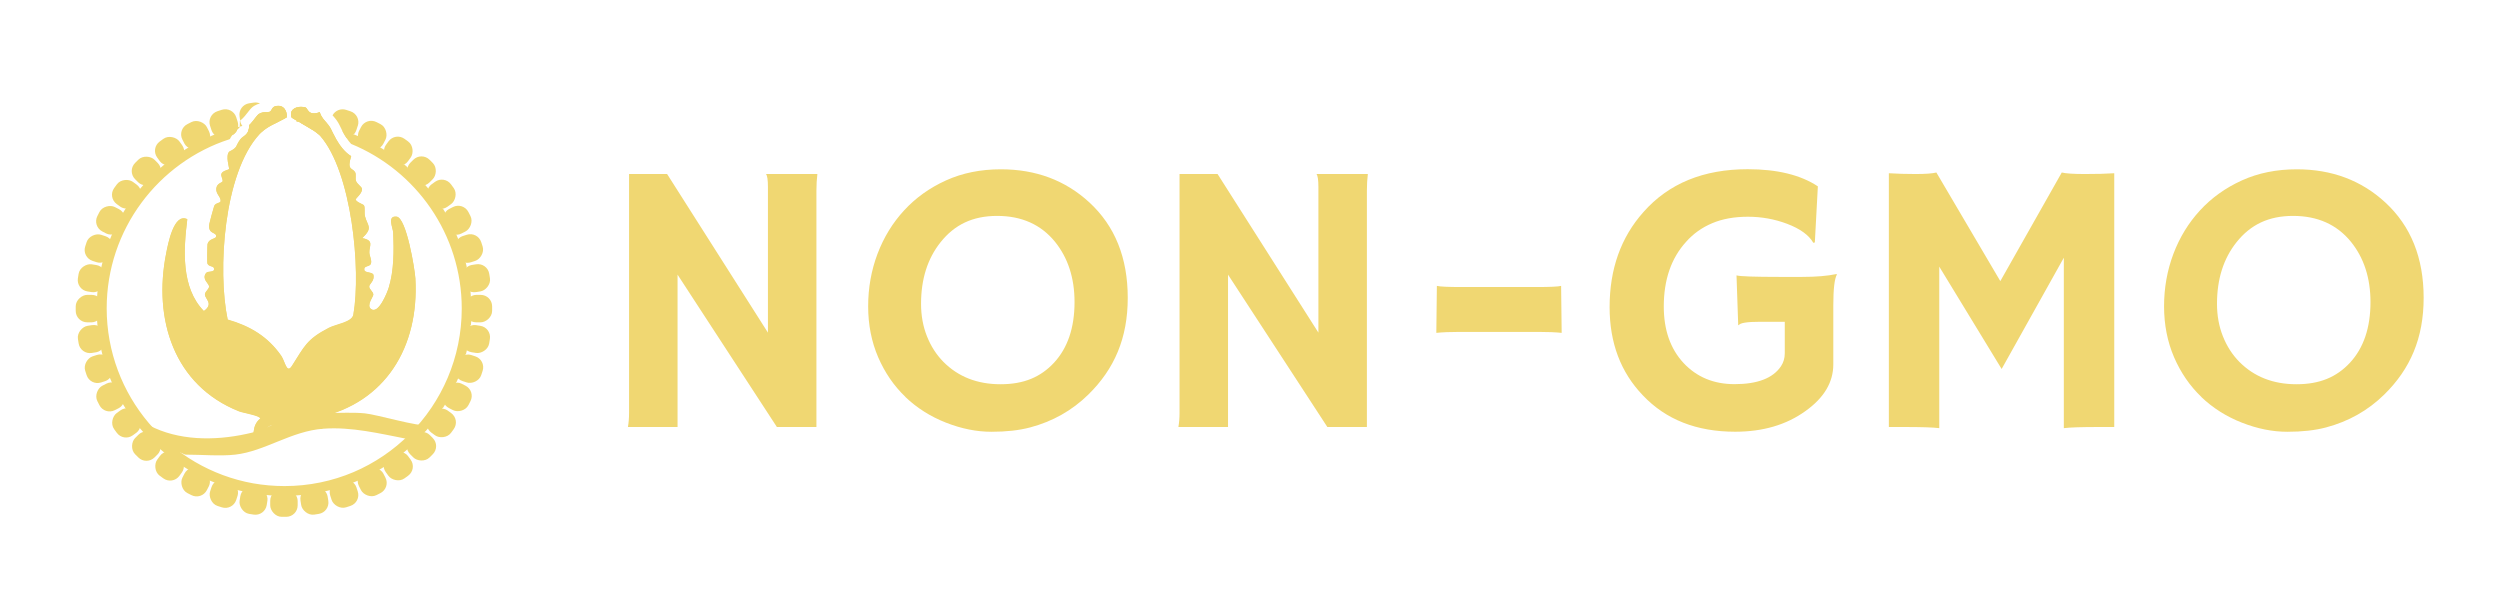 <?xml version="1.0" encoding="UTF-8"?>
<svg id="Layer_1" data-name="Layer 1" xmlns="http://www.w3.org/2000/svg" viewBox="0 0 545.49 132.07">
  <defs>
    <style>
      .cls-1 {
        fill: #f0d772;
      }
    </style>
  </defs>
  <g>
    <path class="cls-1" d="M137.01,93.17c.17-.94.25-1.96.25-3.07v-52.13h8.3l22,34.61v-31.79c0-1.52-.14-2.46-.42-2.82h11.21c-.14,1.11-.21,2.32-.21,3.65v51.55h-8.63l-21.67-33.24v33.24h-10.83Z"/>
    <path class="cls-1" d="M197.57,86.61c-2.52-2.41-4.5-5.3-5.96-8.67-1.45-3.38-2.18-7.08-2.18-11.1s.68-7.84,2.03-11.43c1.36-3.6,3.29-6.76,5.81-9.5,2.52-2.74,5.56-4.92,9.13-6.54,3.57-1.62,7.57-2.43,11.99-2.43,7.64,0,14.07,2.41,19.3,7.22,5.59,5.15,8.38,12.09,8.38,20.83s-2.88,15.51-8.63,21.13c-3.54,3.46-7.76,5.84-12.66,7.14-2.41.64-5.22.95-8.45.95s-6.53-.66-9.92-1.99c-3.39-1.33-6.34-3.2-8.86-5.6ZM200.97,66.28c0,2.57.43,4.94,1.29,7.1.86,2.16,2.05,4.01,3.57,5.56,3.24,3.27,7.4,4.9,12.49,4.9s8.73-1.56,11.66-4.69c2.99-3.24,4.48-7.65,4.48-13.24,0-5.26-1.43-9.64-4.27-13.16-3.07-3.76-7.28-5.64-12.62-5.64s-9.28,1.91-12.33,5.73c-2.85,3.57-4.27,8.05-4.27,13.45Z"/>
    <path class="cls-1" d="M257.12,93.17c.17-.94.25-1.96.25-3.07v-52.13h8.3l22,34.61v-31.79c0-1.52-.14-2.46-.42-2.82h11.21c-.14,1.11-.21,2.32-.21,3.65v51.55h-8.63l-21.67-33.24v33.24h-10.83Z"/>
    <path class="cls-1" d="M318.55,72.42c-2.1,0-3.82.07-5.15.21l.12-10.25c.64.17,2.46.25,5.48.25h16.15c3.04,0,4.87-.08,5.48-.25l.12,10.25c-1.33-.14-3.04-.21-5.15-.21h-17.06Z"/>
    <path class="cls-1" d="M400.81,59.88c-.53.94-.79,3.2-.79,6.76v12.87c0,3.9-2.02,7.29-6.06,10.17-4.18,3.02-9.3,4.52-15.36,4.52-8.41,0-15.12-2.64-20.13-7.93-4.84-5.04-7.26-11.46-7.26-19.26,0-8.3,2.46-15.22,7.39-20.75,5.51-6.23,13.09-9.34,22.74-9.34,6.45,0,11.55,1.25,15.31,3.74l-.66,12.24-.33.08c-.97-1.69-2.88-3.07-5.73-4.15-2.71-1.02-5.56-1.54-8.53-1.54s-5.58.47-7.8,1.41c-2.23.94-4.12,2.28-5.67,4.03-3.27,3.57-4.9,8.29-4.9,14.15,0,5.12,1.44,9.23,4.32,12.33,2.88,3.07,6.58,4.61,11.12,4.61,5.01,0,8.38-1.3,10.13-3.9.55-.83.83-1.77.83-2.82v-6.89h-5.35c-2.88,0-4.44.25-4.69.75l-.12-.04-.37-10.83c.77.22,3.92.33,9.42.33h4.9c3.04,0,5.53-.21,7.47-.62l.12.08Z"/>
    <path class="cls-1" d="M423.14,93.42c-1.33-.17-3.89-.25-7.68-.25h-3.32v-55.37c1.77.11,3.72.17,5.85.17s3.64-.11,4.52-.33l13.95,23.7,13.41-23.7c.89.22,2.57.33,5.06.33s4.62-.05,6.39-.17v55.37h-3.32c-3.79,0-6.35.08-7.68.25v-37.19l-13.57,24.28-13.61-22.33v35.24Z"/>
    <path class="cls-1" d="M480.33,86.61c-2.52-2.41-4.5-5.3-5.96-8.67-1.45-3.38-2.18-7.08-2.18-11.1s.68-7.84,2.03-11.43c1.36-3.6,3.29-6.76,5.81-9.5,2.52-2.74,5.56-4.92,9.13-6.54,3.57-1.62,7.57-2.43,11.99-2.43,7.64,0,14.07,2.41,19.3,7.22,5.59,5.15,8.38,12.09,8.38,20.83s-2.88,15.51-8.63,21.13c-3.54,3.46-7.76,5.84-12.66,7.14-2.41.64-5.22.95-8.45.95s-6.53-.66-9.92-1.99c-3.39-1.33-6.34-3.2-8.86-5.6ZM483.74,66.28c0,2.57.43,4.94,1.29,7.1.86,2.16,2.05,4.01,3.57,5.56,3.24,3.27,7.4,4.9,12.49,4.9s8.73-1.56,11.66-4.69c2.99-3.24,4.48-7.65,4.48-13.24,0-5.26-1.43-9.64-4.27-13.16-3.07-3.76-7.28-5.64-12.62-5.64s-9.28,1.91-12.33,5.73c-2.85,3.57-4.27,8.05-4.27,13.45Z"/>
  </g>
  <g>
    <path class="cls-1" d="M72.6,28.99c-.08-.08-.15-.18-.22-.27-.01-.02-.02-.03-.03-.04-.04-.06-.08-.11-.11-.17s-.06-.11-.08-.17c-.01-.02-.02-.03-.03-.05h0s-.03-.07-.04-.11c-.03-.08-.06-.17-.08-.25-.02-.06-.03-.11-.04-.17-.01-.02-.03-.04-.04-.06-.31-.08-.63-.15-.94-.22-.05.08-.11.16-.19.22-.02.02-.04.04-.06.06-.03.04-.07.07-.1.1,0,0-.01.01-.02.02h-.01s0,.01,0,.02,0,0-.01,0c-.02.02-.04.03-.06.05-.02.02-.04.04-.07.06,0,0-.01,0-.02.01l-.05.03s-.03.02-.04.03c-.06.04-.12.08-.18.11-.04.03-.08.05-.13.07-.06.03-.13.06-.2.09-.09.04-.19.06-.28.08-.05.02-.1.03-.16.03-.02,0-.03.01-.04.01-.04,0-.08.01-.12.02-.21.03-.43.02-.66-.02l-.22-.04h-.04s0,0,.01,0c.43.29.83.58,1.14.86,1.27.25,2.52.56,3.74.94-.24-.41-.45-.83-.65-1.23ZM72.6,28.99c-.08-.08-.15-.18-.22-.27-.01-.02-.02-.03-.03-.04-.04-.06-.08-.11-.11-.17s-.06-.11-.08-.17c-.01-.02-.02-.03-.03-.05h0s-.03-.07-.04-.11c-.03-.08-.06-.17-.08-.25-.02-.06-.03-.11-.04-.17-.01-.02-.03-.04-.04-.06-.31-.08-.63-.15-.94-.22-.05.08-.11.16-.19.22-.02.02-.04.04-.06.06-.03.04-.07.07-.1.1,0,0-.01.01-.02.02h-.01s0,.01,0,.02,0,0-.01,0c-.02.02-.04.03-.06.05-.02.02-.04.04-.07.06,0,0-.01,0-.02.01l-.05.03s-.03.02-.04.03c-.06.04-.12.08-.18.11-.04.03-.08.05-.13.07-.06.03-.13.06-.2.09-.09.04-.19.06-.28.08-.05.02-.1.03-.16.03-.02,0-.03.01-.04.01-.04,0-.08.01-.12.02-.21.03-.43.02-.66-.02l-.22-.04h-.04s0,0,.01,0c.43.29.83.58,1.14.86,1.27.25,2.52.56,3.74.94-.24-.41-.45-.83-.65-1.23ZM69.51,29.28c1.27.25,2.52.56,3.74.94-.24-.41-.45-.83-.65-1.23-.08-.08-.15-.18-.22-.27-.01-.02-.02-.03-.03-.04-.04-.06-.08-.11-.11-.17s-.06-.11-.08-.17c-.01-.02-.02-.03-.03-.05h0s-.03-.07-.04-.11c-.03-.08-.06-.17-.08-.25-.02-.06-.03-.11-.04-.17-.01-.02-.03-.04-.04-.06-.31-.08-.63-.15-.94-.22-.05.08-.11.16-.19.22-.02.02-.04.04-.06.06-.03.04-.07.07-.1.1,0,0-.01.01-.02.02h-.01s0,.01,0,.02,0,0-.01,0c-.02.02-.04.03-.06.05-.02.02-.04.04-.07.06,0,0-.01,0-.02.01l-.05.03s-.03.02-.04.03c-.06.04-.12.08-.18.11-.04.03-.08.05-.13.07-.06.03-.13.06-.2.09-.09.04-.19.06-.28.08-.05.02-.1.03-.16.03-.02,0-.03.01-.04.01-.04,0-.08.01-.12.02-.21.03-.43.02-.66-.02l-.22-.04h-.04s0,0,.01,0c.43.29.83.58,1.14.86ZM60.86,26.49c-.54.02-1.08.04-1.62.08.1.2.23.38.39.54.41-.21.82-.41,1.23-.62ZM102.44,69.87s-.06-.04-.08-.06c-.03-.02-.06-.04-.09-.07-.06-.05-.11-.09-.16-.14-.05-.05-.09-.1-.13-.15-.03-.03-.05-.06-.06-.08-.03-.03-.05-.06-.07-.09,0-.01-.02-.02-.02-.03-.02-.03-.04-.06-.06-.09-.12-.2-.22-.41-.27-.64-.01-.02-.02-.04-.02-.06t0-.01s-.03-.08-.03-.13c-.01-.04-.02-.09-.02-.13-.01-.04-.02-.08-.02-.12,0-.07-.01-.13-.01-.21v-1c0-.07,0-.14.01-.21,0-.04,0-.08.02-.12,0-.07.02-.14.04-.21.03-.13.07-.26.12-.39.01-.04.03-.07.05-.11.02-.05.04-.09.06-.13.02-.04.04-.07.06-.11.02-.04.05-.08.08-.12,0-.01.02-.03.03-.04.02-.04.05-.08.08-.12.01-.01.02-.03.03-.04.03-.04.07-.08.11-.12.02-.02.04-.04.06-.06.02-.02.03-.04.05-.05.02-.03.04-.04.06-.06.05-.04.09-.08.14-.11.07-.06.14-.11.22-.16.04-.03.08-.05.12-.07-.02-.34-.04-.67-.08-1h0s-.08-.03-.11-.05c-.05-.02-.1-.04-.14-.06-.04-.01-.07-.03-.09-.05-.24-.12-.46-.29-.65-.49-.02-.02-.03-.03-.04-.04-.12-.13-.23-.28-.32-.44-.04-.06-.07-.12-.1-.18,0,0,0-.01,0-.02-.03-.07-.06-.13-.08-.21-.05-.14-.09-.29-.11-.44l-.15-.99c-.02-.13-.03-.26-.03-.4,0-.08,0-.15.01-.22,0-.08.02-.15.03-.22.01-.06.02-.12.04-.18,0-.04.02-.07.03-.11.02-.05.03-.09.05-.13.07-.19.17-.37.27-.53.01-.01.02-.03.03-.04.03-.04.05-.07.08-.1.05-.06.1-.12.15-.18.03-.04.06-.07.1-.1.07-.07.14-.13.22-.19-.07-.33-.15-.65-.23-.97,0,0-.01,0-.02,0-.07-.01-.13-.03-.2-.05-.09-.03-.18-.06-.27-.09-.05-.02-.1-.04-.14-.07-.15-.07-.29-.16-.43-.26-.05-.03-.1-.07-.14-.12-.15-.12-.29-.28-.41-.44-.03-.04-.06-.08-.08-.13-.1-.17-.19-.35-.25-.54l-.31-.95c-.1-.32-.14-.65-.11-.97,0-.05.01-.11.02-.16.01-.07.03-.14.04-.21.02-.07.03-.13.06-.2.01-.05.03-.09.05-.13.02-.04.03-.08.05-.12t0-.01c.02-.05.05-.1.08-.16.03-.06.06-.12.1-.18.04-.07.09-.13.14-.2.05-.06.1-.12.16-.18-.12-.31-.25-.61-.38-.92-.05,0-.09,0-.13,0-.06,0-.12-.01-.19-.02-.05,0-.11-.02-.16-.03-.23-.05-.45-.13-.66-.24-.05-.03-.1-.06-.15-.09-.05-.03-.1-.06-.14-.1-.05-.03-.1-.07-.14-.11-.09-.08-.18-.17-.26-.26l-.02-.02s-.03-.03-.04-.05c0-.01-.01-.02-.02-.03-.02-.03-.04-.05-.05-.08-.04-.06-.08-.11-.11-.17s-.07-.11-.1-.18l-.45-.89c-.05-.09-.09-.19-.12-.28-.13-.37-.18-.75-.14-1.12,0-.04.01-.07.02-.11.01-.06.02-.12.04-.19.02-.06.03-.12.05-.18,0-.03.02-.05.03-.08,0-.02.02-.05.03-.07,0-.01,0-.02.02-.03.02-.06.05-.12.08-.18.05-.11.12-.23.19-.33-.17-.29-.35-.57-.53-.86-.2.03-.4.04-.6.01-.03,0-.06,0-.09-.01-.07,0-.14-.02-.22-.04,0,0,0,0-.01,0-.09-.02-.19-.05-.27-.08-.09-.03-.18-.07-.27-.11-.35-.17-.66-.43-.9-.76l-.58-.81c-.56-.77-.61-1.75-.23-2.55-.21-.26-.43-.52-.66-.77-.06.02-.12.03-.19.04-.06.02-.11.03-.17.03-.03.01-.06.01-.09.02-.03,0-.06,0-.09,0-.12.01-.24.01-.36,0-.05,0-.09,0-.13-.01-.03,0-.07-.01-.1-.02-.04,0-.08-.01-.12-.03-.11-.02-.23-.06-.34-.1-.06-.02-.11-.04-.16-.07-.01,0-.03-.01-.04-.02-.05-.02-.1-.05-.14-.08-.2-.11-.38-.25-.55-.41l-.71-.71c-.06-.06-.12-.12-.17-.19-.14-.17-.25-.35-.34-.54-.03-.05-.05-.1-.07-.16-.03-.07-.05-.14-.07-.21-.07-.24-.1-.49-.09-.73,0-.07,0-.13.01-.2.02-.15.05-.3.09-.45-.25-.22-.51-.44-.77-.66-.01.01-.03.02-.04.02-.07.03-.13.06-.2.08-.16.06-.32.1-.48.12-.05.01-.09.02-.14.02-.58.05-1.19-.1-1.7-.46l-.81-.59c-.77-.56-1.13-1.48-1-2.37-.28-.18-.56-.36-.85-.52,0,0,0,0,0,0-1.54-.93-3.15-1.76-4.82-2.47-.3-.13-.61-.26-.92-.38h-.01s-.05.06-.07.07c-.04.04-.09.08-.13.11-.04.03-.08.06-.12.09-.06.05-.13.08-.2.12-.07.04-.13.07-.2.1h0s-.08.04-.12.05c-.04.02-.07.03-.11.04-.04.02-.07.03-.11.04-.01,0-.02,0-.03,0-.07.02-.14.04-.21.05-.07.02-.14.02-.22.03.3.46.65.92,1.02,1.32,14.15,5.79,24.14,19.71,24.14,35.92,0,21.39-17.41,38.79-38.79,38.79-2.34,0-4.63-.21-6.86-.6-18.13-3.25-31.94-19.14-31.94-38.19,0-17.23,11.29-31.88,26.87-36.92.12-.23.28-.52.51-.86-.09.05-.2.09-.3.12l-.95.3c-.91.3-1.87.04-2.51-.58-.31.12-.61.25-.92.38,0,.1-.01.21-.02.3-.01.07-.03.13-.04.2-.02.1-.05.2-.08.29,0,.01-.01.02-.02.03-.02.04-.03.08-.05.12-.03.07-.06.13-.1.2-.02.05-.05.09-.08.13-.03.05-.07.1-.1.16-.03.05-.07.1-.11.14-.06.07-.12.14-.19.21-.17.15-.36.29-.58.4l-.89.45c-.12.06-.24.11-.37.15-.07.03-.14.05-.21.06-.1.03-.19.04-.29.05-.11.01-.22.02-.33.02-.07,0-.14,0-.22-.02h0s-.07-.01-.1-.02c0,0-.02,0-.02,0-.09-.02-.18-.04-.26-.06-.07-.02-.13-.04-.2-.07-.06-.02-.12-.05-.18-.07-.13-.06-.26-.13-.38-.22,0,0,0,0,0,0-.29.17-.57.35-.86.53.01.06.02.12.02.18.02.18,0,.37-.03.55,0,.05-.01.09-.03.13,0,.06-.02.12-.04.18-.01.04-.02.08-.04.12-.07.2-.16.39-.27.56-.11.16-.23.32-.38.45-.08.07-.16.13-.24.2l-.81.59c-.51.37-1.12.52-1.7.46-.05,0-.09-.01-.14-.02-.09-.01-.19-.03-.28-.06-.05,0-.1-.02-.14-.04-.1-.03-.2-.07-.29-.12-.26.22-.52.44-.77.66.05.14.08.3.09.45.01.07.01.13.01.2.01.25-.02.5-.09.73-.02.07-.04.14-.07.21-.02.06-.04.11-.07.16-.09.19-.2.37-.34.54-.05.07-.11.13-.17.19l-.71.71c-.67.67-1.63.88-2.49.63-.23.25-.45.51-.66.77.39.8.33,1.78-.23,2.55l-.58.81c-.24.34-.56.59-.9.76-.09.05-.18.09-.27.11-.09.04-.18.06-.27.08,0,0-.01,0-.01,0-.02.01-.03.01-.04.01-.05.02-.1.03-.14.03-.02,0-.03.01-.04,0-.04,0-.07.01-.1.01-.2.03-.39.02-.59-.01-.18.28-.36.57-.53.86.07.1.14.22.19.33.03.06.06.11.08.18.01.01.02.02.02.03.01.02.02.05.03.07.01.03.02.06.03.08.02.06.04.12.05.18.02.06.03.12.04.19,0,.04.01.08.02.11.04.37,0,.75-.14,1.12-.03.09-.07.19-.12.28l-.45.89c-.04.07-.08.14-.12.21-.03.05-.07.1-.11.16-.03.05-.07.1-.11.14-.08.09-.17.18-.26.26-.05.04-.09.08-.14.11-.05.04-.09.07-.14.1-.05.03-.1.06-.15.09-.21.11-.43.19-.66.24-.11.03-.23.04-.35.05-.04,0-.09,0-.13,0-.13.3-.26.61-.38.92.06.06.11.12.16.18.05.06.1.13.14.2.04.06.07.11.1.18.03.05.06.1.08.16t0,.01s.04.08.05.12c.02.05.04.09.05.13.02.05.04.11.05.16.01.04.02.08.03.12,0,.03.01.05.02.08.06.38.04.79-.09,1.18l-.31.95c-.09.26-.21.51-.37.72-.03.04-.06.08-.1.12-.02.03-.04.05-.07.08-.08.08-.16.17-.25.24-.06.06-.13.11-.21.15,0,0-.01.01-.02.02-.07.05-.15.09-.23.13,0,0-.01,0-.02,0-.07.04-.14.07-.21.09-.08.03-.16.06-.24.08-.05.02-.11.03-.17.04-.03,0-.05.01-.08.02-.08.32-.16.64-.23.97.08.06.15.12.22.19.07.06.13.13.19.2,0,0,0,.01,0,.01.02.02.03.03.03.04.05.05.08.1.12.15.03.04.05.07.08.11.09.14.17.3.22.47.03.08.06.16.07.24,0,0,0,0,0,.01.03.09.05.19.05.29.02.09.02.18.02.27,0,.13-.01.27-.03.41l-.15.99c-.03.15-.06.3-.11.44-.02.07-.05.14-.08.21,0,0,0,.01,0,.02-.03.06-.06.12-.1.18-.01.02-.02.04-.03.05-.06.11-.13.21-.22.3-.01.01-.02.02-.02.03-.02.02-.04.04-.05.06-.02.03-.05.05-.08.08-.08.09-.18.17-.27.24-.04.04-.09.07-.13.09-.06.05-.13.08-.2.12-.03.02-.06.04-.09.05-.08.04-.17.08-.26.11-.04.33-.06.66-.08,1,.04.02.08.04.12.07.06.03.12.07.18.11.11.07.21.16.3.26.02.02.04.04.06.06.06.06.11.12.16.19.03.03.05.06.07.09.04.05.07.1.1.15.02.04.04.07.06.11.03.04.05.08.06.13.02.04.03.07.05.11.05.12.09.25.12.39.02.07.03.14.04.21.01.04.02.08.02.12,0,.07.01.13.01.21v1c0,.07,0,.14-.01.21,0,.04,0,.08-.02.12-.01.07-.02.14-.04.21-.01.05-.02.11-.04.15,0,.04-.02.08-.03.11-.02.05-.03.1-.05.14,0,0,0,.02-.01.02-.03.07-.06.13-.09.19-.02.04-.04.08-.06.11-.03.06-.07.12-.11.17-.04.05-.07.1-.11.14,0,0,0,.01-.01.02-.02.02-.03.04-.05.05,0,.01-.01.02-.02.03,0,0,0,0-.02.01-.02.03-.05.05-.07.08-.05.05-.1.1-.15.14-.05.04-.11.08-.16.12-.05.03-.09.06-.14.09-.03.02-.05.03-.08.05-.02.02-.05.03-.07.04.02.34.04.67.08,1h0s0,0,0,0c.03.01.05.02.08.03.08.03.17.07.25.11.01,0,.02.01.03.02.08.04.16.09.24.14.05.03.09.06.13.1.05.04.1.07.14.12.01,0,.02.01.02.02.06.05.11.1.15.16.12.13.23.28.32.44.04.06.07.12.1.18.09.21.17.43.2.67l.15.99c.05.28.04.57-.01.84-.01.07-.03.13-.04.2-.03.09-.05.17-.08.25-.02.05-.04.1-.06.14,0,.02-.01.03-.02.04-.02.04-.03.08-.06.11,0,0,0,.01,0,.01-.03.06-.07.12-.11.18-.05.08-.11.15-.17.23,0,0,0,0,0,.01-.06.07-.12.13-.19.2-.07.07-.14.13-.22.19.07.33.15.65.23.97.11.02.22.05.33.08.06.02.11.04.16.06.07.03.14.06.22.1.06.03.11.06.17.09.05.03.09.06.14.09.01,0,.02,0,.02.02.04.03.08.06.12.09.06.05.12.1.18.16.09.09.18.19.25.29.08.1.15.22.21.34.03.06.06.12.08.19.03.06.05.12.07.19l.31.95c.12.37.15.75.1,1.12-.01.08-.03.16-.04.24,0,.02-.01.03-.01.04-.02.05-.03.1-.05.15-.01.04-.03.08-.05.13-.01.04-.03.08-.05.11-.01.02-.02.04-.03.06-.01.02-.02.03-.03.05-.04.09-.09.17-.14.24-.04.07-.09.13-.13.19,0,0,0,.01-.01.02-.04.05-.07.09-.11.13-.01.02-.03.03-.04.05.12.3.25.61.38.91.02,0,.03,0,.05,0,.06,0,.12,0,.18.01.08,0,.15.02.23.04.01,0,.02,0,.03,0,.07.01.14.03.21.05.08.03.16.05.23.08.07.03.13.05.19.08,0,0,.01,0,.02.01.05.03.1.05.14.08.09.06.18.12.27.19.02.02.03.03.05.04.06.05.11.1.17.16.04.03.07.07.1.11.04.04.07.07.09.11h0c.04.06.08.11.11.17.03.05.06.1.09.16.02.02.03.04.04.07l.45.89c.05.09.09.19.12.28.13.37.18.75.14,1.12,0,.04-.01.07-.02.11-.01.06-.02.12-.04.19-.02.09-.05.18-.08.26,0,0,0,.02-.01.03-.03.1-.07.19-.12.28-.05.1-.1.2-.17.29,0,0,0,0,0,0,.17.29.35.57.53.86.88-.12,1.8.23,2.36,1l.58.81c.56.77.61,1.75.23,2.55.22.26.43.52.66.77h0c.08-.03.15-.04.23-.06.79-.16,1.64.08,2.25.68l.71.71c.67.67.88,1.63.63,2.49.25.23.51.45.77.66.8-.39,1.78-.33,2.55.23l.81.58s.08.06.11.09c.04.03.08.07.12.1.14.13.27.29.38.45.01.02.02.03.03.05.01.02.03.04.04.06.08.13.14.27.19.41.02.05.04.1.05.15.03.06.04.12.05.19.01.04.02.07.02.1.04.19.05.38.03.57,0,.06-.01.11-.02.17.28.19.57.36.86.53.06-.04.12-.08.18-.11.06-.04.12-.07.19-.1.07-.03.13-.06.21-.09.03-.01.07-.02.1-.03h.01c.06-.03.12-.04.18-.05.06-.02.12-.03.18-.04h.01s.07-.01.1-.02h.01c.09-.01.18-.02.27-.02.38,0,.77.09,1.13.27l.89.45c.17.09.32.19.46.3.07.06.14.12.2.19.06.06.12.13.17.2.02.01.03.03.03.04.03.04.06.07.08.11.07.1.12.2.18.31.03.05.05.11.07.16.02.04.03.07.04.1.03.09.06.19.08.29,0,.03.01.05.02.08.01.04.02.09.02.13,0,.05.01.09.02.14,0,.05,0,.09,0,.13.3.13.61.26.92.38.07-.07.14-.13.22-.19,0,0,0,0,0,0,.04-.04.08-.07.13-.09.13-.09.27-.17.42-.23.03-.01.05-.02.08-.03.04-.02.08-.03.12-.04.04-.02.08-.03.13-.04.05-.02.09-.03.14-.04.03,0,.05-.01.08-.02.04,0,.07-.02.11-.02.35-.05.72-.02,1.07.1l.95.31c.07.02.13.05.19.07.06.02.12.05.19.08.24.12.45.28.63.46.06.06.11.11.15.18.07.08.13.17.19.26,0,0,.01.02.02.02.03.04.05.08.06.12t0,.01s.05.09.07.14c.01.02.02.04.03.06.03.06.05.12.07.19,0,.01,0,.02.01.03.03.11.06.22.08.33.32.08.64.16.97.23,0,0,0-.01.02-.02.02-.03.04-.06.07-.09s.05-.06.08-.08c.03-.03.05-.06.08-.08.03-.04.07-.07.1-.1l.03-.03s0,0,0,0c0,0,.01,0,.01-.01.06-.05.12-.09.18-.13.03-.03.05-.04.08-.06.09-.06.18-.11.27-.16.11-.05.23-.1.36-.13.05-.02.09-.03.13-.04.11-.03.23-.05.35-.06.14-.02.28-.02.42,0,.07,0,.14.01.21.02l.99.16c.16.03.3.06.44.11.07.02.14.05.21.08.09.04.17.08.25.13.05.03.09.06.13.09.05.03.1.07.14.1s.09.08.13.12c.04.03.08.07.11.11.05.05.09.09.13.14.01.01.02.03.03.04.03.03.05.06.07.09,0,.01.01.02.02.03.03.04.05.07.07.11.02.03.04.06.06.09,0,0,0,.01,0,.02.02.02.03.03.03.05.02.04.04.08.06.12.02.04.04.07.05.11,0,.01.01.03.02.04.01.02.02.04.02.06h0c.33.04.66.07,1,.08,0,0,0-.02.01-.03,0,0,0,0,0,0,.02-.04.04-.08.07-.11.03-.05.06-.09.09-.14.02-.03.04-.06.06-.08.02-.03.05-.06.07-.09.02-.03.05-.06.08-.09.02-.02.04-.04.05-.05.09-.09.19-.18.28-.24h.01c.22-.18.47-.3.74-.38,0,0,0,0,.01,0,.14-.05.28-.08.44-.09.02,0,.04,0,.06,0,.07,0,.14-.01.22-.01h1c.08,0,.15,0,.22.01.02,0,.04,0,.05,0,.24.03.46.08.68.18.03.01.06.02.08.04.03.01.05.02.07.03.05.02.09.05.13.07.08.04.16.09.23.14h0c.1.08.2.16.29.26.04.03.07.07.11.11l.02.02c.05.06.1.12.14.19.06.08.11.17.16.25,0,.01.01.02.02.03.34-.02.67-.04,1-.08h0s.02-.06.03-.08c.03-.08.06-.16.1-.23,0-.01.01-.02.02-.03.01-.03.03-.06.04-.08.02-.04.04-.07.06-.09.03-.05.05-.09.08-.13.04-.06.08-.11.13-.17.23-.28.53-.51.86-.66.07-.03.13-.06.21-.08.14-.05.29-.09.44-.11l.99-.16c.06-.01.13-.02.2-.02.15-.01.29-.01.44,0,.06,0,.12.01.18.03.06,0,.11.02.16.03h0s.09.02.13.04c.11.04.23.08.34.12h0s.04.03.06.04c.08.04.15.08.22.12.04.02.07.04.1.07.04.02.07.05.11.08.02.02.04.03.07.05,0,0,.01.01.02.02,0,0,0,0,0,0,.07.07.14.13.21.21.06.06.11.12.15.19h0c.32-.07.65-.14.96-.23,0,0,0-.01,0-.02.02-.07.03-.14.05-.22.01-.04.03-.08.04-.13.01-.05.03-.11.05-.16,0,0,.01-.01.01-.02,0,0,0-.01,0-.02.03-.07.06-.13.1-.2.06-.11.12-.22.2-.32.02-.02.03-.04.05-.06.03-.04.06-.07.09-.11.03-.03.05-.06.08-.08.04-.04.07-.07.11-.1.02-.02.04-.03.05-.04.02-.02.03-.03.04-.04.06-.05.12-.1.19-.14.05-.04.1-.07.16-.1.14-.09.3-.15.48-.21l.95-.31c.65-.21,1.33-.14,1.9.14.09.05.18.1.26.15.05.03.09.06.13.1h0s.09.08.14.12c.03.02.05.04.07.06.31-.12.61-.25.92-.38v-.03c0-.07,0-.13.02-.2.01-.08.02-.16.04-.23.01-.06.02-.11.04-.17.09-.35.26-.67.5-.95.03-.04.06-.08.09-.1.04-.05.08-.09.12-.12.06-.06.12-.11.19-.16.03-.03.06-.05.09-.06.03-.03.06-.04.09-.06.06-.04.12-.08.19-.11l.89-.45c.36-.19.75-.27,1.13-.27.09,0,.18,0,.27.02.04,0,.07.01.11.02.06,0,.12.02.19.04.17.04.34.09.5.17.06.03.12.06.19.1.06.03.12.07.18.11.29-.17.57-.35.86-.53-.12-.88.23-1.8,1-2.37l.81-.58c.77-.56,1.75-.61,2.55-.23.26-.21.52-.43.77-.66-.25-.85-.04-1.81.63-2.49l.71-.71c.49-.49,1.13-.73,1.77-.73.09,0,.18,0,.26.02.16.02.3.05.46.09.23-.25.44-.51.66-.77-.39-.8-.33-1.78.23-2.55l.58-.81c.56-.77,1.48-1.13,2.36-1,.18-.28.36-.57.53-.86,0,0,0,0,0,0-.07-.09-.12-.19-.17-.29-.09-.18-.16-.37-.21-.56-.02-.07-.03-.13-.04-.2,0-.04-.01-.08-.02-.11-.04-.37,0-.75.14-1.12.03-.09.07-.19.12-.28l.45-.89c.1-.19.22-.37.36-.52.04-.05.08-.09.12-.13.06-.06.12-.11.18-.16.09-.07.18-.13.26-.19h0s.1-.06.14-.08c.14-.07.28-.13.43-.18.07-.02.13-.04.2-.05h0c.07-.02.13-.03.2-.04.07-.01.14-.02.21-.02.02,0,.03,0,.04,0,.02,0,.03,0,.04,0,.13-.3.26-.61.38-.91-.02-.02-.03-.03-.04-.05-.04-.04-.08-.08-.11-.13,0,0,0-.01-.01-.02-.05-.06-.09-.12-.13-.19-.05-.08-.1-.15-.14-.24-.01-.02-.02-.03-.03-.05-.01-.02-.02-.04-.03-.06-.02-.04-.04-.08-.05-.11-.02-.05-.04-.09-.05-.13-.02-.05-.03-.1-.05-.15,0-.01,0-.03-.01-.04-.02-.08-.03-.15-.04-.24-.05-.36-.03-.74.1-1.12l.31-.95c.02-.07.05-.13.07-.19.02-.05.04-.1.06-.14.03-.06.06-.11.09-.17.02-.04.05-.07.07-.11.05-.08.11-.17.18-.24l.02-.02c.07-.09.16-.17.24-.24.02-.02.04-.04.06-.05.04-.04.08-.07.12-.09.05-.04.1-.08.16-.11.06-.04.11-.07.17-.09.12-.06.24-.11.37-.16.11-.03.22-.06.33-.08.08-.32.16-.65.23-.97-.03-.01-.05-.03-.07-.05-.03-.02-.05-.04-.07-.06-.04-.03-.08-.07-.12-.11-.03-.02-.05-.04-.07-.07-.09-.1-.18-.21-.25-.33-.04-.06-.08-.12-.11-.18-.06-.1-.11-.21-.15-.33-.02-.05-.03-.09-.05-.13-.03-.09-.05-.19-.07-.28-.02-.07-.03-.15-.03-.22s-.01-.14-.01-.22c0-.13.01-.26.03-.4l.15-.99c.04-.26.12-.51.24-.74.04-.07.08-.14.12-.21.01-.03.03-.06.05-.08.04-.06.08-.12.13-.18.01,0,.02-.02.02-.03.04-.05.08-.09.13-.13.09-.09.18-.17.28-.25.05-.04.1-.07.16-.1.16-.1.34-.19.53-.25.04-.33.06-.66.08-1-.05-.03-.1-.05-.14-.08-.05-.03-.09-.06-.14-.09ZM65.75,26.89l2.6,1.53c-.81-.53-1.76-1.07-2.6-1.53ZM72.6,28.99c-.08-.08-.15-.18-.22-.27-.01-.02-.02-.03-.03-.04-.04-.06-.08-.11-.11-.17s-.06-.11-.08-.17c-.01-.02-.02-.03-.03-.05h0s-.03-.07-.04-.11c-.03-.08-.06-.17-.08-.25-.02-.06-.03-.11-.04-.17-.01-.02-.03-.04-.04-.06-.31-.08-.63-.15-.94-.22-.05.08-.11.16-.19.22-.02.02-.04.04-.06.06-.03.04-.07.07-.1.1,0,0-.01.01-.02.02h-.01s0,.01,0,.02,0,0-.01,0c-.02.02-.04.03-.06.05-.02.02-.04.04-.07.06,0,0-.01,0-.02.01l-.05.03s-.03.02-.04.03c-.06.04-.12.08-.18.11-.04.03-.08.05-.13.07-.06.03-.13.06-.2.09-.09.04-.19.06-.28.08-.05.02-.1.03-.16.03-.02,0-.03.01-.04.01-.04,0-.08.01-.12.02-.21.03-.43.02-.66-.02l-.22-.04h-.04s0,0,.01,0c.43.29.83.58,1.14.86,1.27.25,2.52.56,3.74.94-.24-.41-.45-.83-.65-1.23ZM59.24,26.57c-.33.02-.66.04-.99.08-1.24.11-2.46.27-3.67.5-.07.06-.13.12-.19.18,0,.06,0,.11,0,.16,0,0,0,.02,0,.02v.05c-.01.17-.03.32-.05.46,0,.03,0,.05-.02.07,0,.02,0,.05-.01.07,0,.01,0,.02,0,.02-.01.05-.02.1-.04.14,0,.03-.01.06-.02.08-.14.5-.38.8-.64,1.04,1.13-.25,2.27-.45,3.43-.6.79-.74,1.68-1.27,2.6-1.74.41-.21.82-.41,1.23-.62-.54.02-1.08.04-1.62.08ZM65.75,26.89l2.6,1.53c-.81-.53-1.76-1.07-2.6-1.53ZM72.6,28.99c-.08-.08-.15-.18-.22-.27-.01-.02-.02-.03-.03-.04-.04-.06-.08-.11-.11-.17s-.06-.11-.08-.17c-.01-.02-.02-.03-.03-.05h0s-.03-.07-.04-.11c-.03-.08-.06-.17-.08-.25-.02-.06-.03-.11-.04-.17-.01-.02-.03-.04-.04-.06-.31-.08-.63-.15-.94-.22-.05.08-.11.16-.19.22-.02.02-.04.04-.06.06-.03.04-.07.07-.1.1,0,0-.01.01-.02.02h-.01s0,.01,0,.02,0,0-.01,0c-.02.02-.04.03-.06.05-.02.02-.04.04-.07.06,0,0-.01,0-.02.01l-.05.03s-.03.02-.04.03c-.06.04-.12.08-.18.11-.04.03-.08.05-.13.07-.06.03-.13.06-.2.09-.09.04-.19.06-.28.08-.05.02-.1.03-.16.03-.02,0-.03.01-.04.01-.04,0-.08.01-.12.02-.21.03-.43.02-.66-.02l-.22-.04h-.04s0,0,.01,0c.43.29.83.58,1.14.86,1.27.25,2.52.56,3.74.94-.24-.41-.45-.83-.65-1.23ZM102.72,64.63c-.02-.34-.04-.67-.08-1-.16-1.82-.44-3.61-.84-5.35-.07-.33-.15-.65-.23-.97-.44-1.77-1.01-3.49-1.68-5.16-.12-.31-.25-.61-.38-.92-.71-1.67-1.54-3.28-2.46-4.82-.17-.29-.35-.57-.53-.86-.96-1.52-2.03-2.98-3.18-4.36-.21-.26-.43-.52-.66-.77-1.18-1.36-2.46-2.63-3.82-3.82-.25-.22-.51-.44-.77-.66-1.38-1.15-2.84-2.22-4.37-3.18-.28-.18-.56-.36-.85-.52,0,0,0,0,0,0-1.54-.93-3.15-1.76-4.82-2.47-.3-.13-.61-.26-.92-.38-.81-.33-1.63-.63-2.47-.9.06.12.13.24.2.37.1.2.22.4.34.6.02.04.04.07.07.11.01.02.02.04.04.06.03.05.06.09.08.14.03.05.07.1.1.15h0s.02.03.02.04c.03.04.05.08.08.12h0c.3.46.65.92,1.02,1.32,14.15,5.79,24.14,19.71,24.14,35.92,0,21.39-17.41,38.79-38.79,38.79-2.34,0-4.63-.21-6.86-.6-18.13-3.25-31.94-19.14-31.94-38.19,0-17.23,11.29-31.88,26.87-36.92.12-.23.28-.52.51-.86.58-.27,1.01-.74,1.24-1.3.05-.04.09-.07.14-.1.1-.08.28-.21.31-.25,0,0,.04-.07.07-.27-.12.03-.25.06-.37.09-1.77.44-3.49,1.01-5.15,1.68-.31.12-.61.25-.92.38-1.67.71-3.28,1.54-4.82,2.47,0,0,0,0,0,0-.29.17-.57.35-.86.53-1.52.96-2.98,2.02-4.36,3.17-.26.22-.52.44-.77.66-1.36,1.19-2.63,2.46-3.82,3.82-.23.25-.45.51-.66.77-1.15,1.38-2.22,2.84-3.18,4.36-.18.28-.36.57-.53.86-.92,1.54-1.75,3.15-2.46,4.82-.13.3-.26.61-.38.92-.67,1.67-1.23,3.39-1.68,5.16-.08.32-.16.64-.23.97-.4,1.74-.68,3.53-.84,5.35-.04.33-.06.66-.08,1-.06.89-.09,1.8-.09,2.71s.03,1.81.09,2.71c.02.34.04.67.08,1h0c.16,1.82.44,3.61.84,5.35.07.33.15.65.23.97.44,1.77,1.01,3.49,1.68,5.16.12.3.25.61.38.91.71,1.67,1.54,3.28,2.47,4.82,0,0,0,0,0,0,.17.29.35.57.53.86.96,1.52,2.02,2.98,3.17,4.36.22.26.43.52.66.77,1.19,1.36,2.46,2.63,3.82,3.82.25.23.51.45.77.66,1.38,1.15,2.83,2.21,4.36,3.17.28.19.57.36.86.53,1.54.92,3.15,1.75,4.82,2.46.3.13.61.26.92.38,1.66.67,3.38,1.23,5.15,1.68.32.08.64.16.97.23,1.75.4,3.53.68,5.35.84.33.04.66.06,1,.08.89.06,1.8.09,2.71.09s1.81-.03,2.71-.09c.34-.02.67-.04,1-.08,1.82-.16,3.61-.44,5.35-.84.32-.07.65-.15.96-.23,1.77-.44,3.49-1.01,5.16-1.68.31-.12.61-.25.92-.38,1.67-.71,3.28-1.54,4.82-2.46.29-.17.57-.35.86-.53,1.52-.96,2.98-2.03,4.36-3.18.26-.21.52-.43.77-.66,1.36-1.18,2.63-2.46,3.82-3.82.23-.25.44-.51.66-.77,1.15-1.38,2.21-2.83,3.17-4.36.18-.28.36-.57.53-.86,0,0,0,0,0,0,.93-1.54,1.76-3.15,2.47-4.82.13-.3.26-.61.38-.91.67-1.67,1.23-3.39,1.68-5.16.08-.32.16-.65.23-.97.4-1.74.68-3.53.84-5.35.04-.33.06-.66.08-1,.06-.89.09-1.8.09-2.71s-.03-1.81-.09-2.71ZM69.51,29.28c1.27.25,2.52.56,3.74.94-.24-.41-.45-.83-.65-1.23-.08-.08-.15-.18-.22-.27-.01-.02-.02-.03-.03-.04-.04-.06-.08-.11-.11-.17s-.06-.11-.08-.17c-.01-.02-.02-.03-.03-.05h0s-.03-.07-.04-.11c-.03-.08-.06-.17-.08-.25-.02-.06-.03-.11-.04-.17-.01-.02-.03-.04-.04-.06-.31-.08-.63-.15-.94-.22-.05.08-.11.16-.19.22-.02.02-.04.04-.06.06-.03.04-.07.07-.1.1,0,0-.01.01-.02.02h-.01s0,.01,0,.02,0,0-.01,0c-.02.02-.04.03-.06.05-.02.02-.04.04-.07.06,0,0-.01,0-.02.01l-.05.03s-.03.02-.04.03c-.06.04-.12.08-.18.11-.04.03-.08.05-.13.07-.06.03-.13.06-.2.09-.09.04-.19.06-.28.08-.05.02-.1.03-.16.03-.02,0-.03.01-.04.01-.04,0-.08.01-.12.02-.21.03-.43.02-.66-.02l-.22-.04h-.04s0,0,.01,0c.43.29.83.58,1.14.86ZM60.86,26.49c-.54.02-1.08.04-1.62.08.1.2.23.38.39.54.41-.21.82-.41,1.23-.62ZM59.24,26.57c.1.2.23.38.39.54.41-.21.82-.41,1.23-.62-.54.02-1.08.04-1.62.08ZM72.6,28.99c-.08-.08-.15-.18-.22-.27-.01-.02-.02-.03-.03-.04-.04-.06-.08-.11-.11-.17s-.06-.11-.08-.17c-.01-.02-.02-.03-.03-.05h0s-.03-.07-.04-.11c-.03-.08-.06-.17-.08-.25-.02-.06-.03-.11-.04-.17-.01-.02-.03-.04-.04-.06-.31-.08-.63-.15-.94-.22-1.74-.4-3.53-.68-5.35-.84-.13-.02-.27-.03-.4-.04.16.09.33.18.5.28l2.6,1.53h0s0,0,.01,0c.43.29.83.58,1.14.86,1.27.25,2.52.56,3.74.94-.24-.41-.45-.83-.65-1.23ZM65.75,26.89l2.6,1.53c-.81-.53-1.76-1.07-2.6-1.53ZM65.75,26.89l2.6,1.53c-.81-.53-1.76-1.07-2.6-1.53Z"/>
    <g>
      <path class="cls-1" d="M62.58,25.34c0,.08,0,.16,0,.24-.56.33-1.14.63-1.71.91h0c-.41.21-.82.41-1.23.62-.15-.16-.28-.35-.39-.54-.18-.35-.28-.74-.28-1.16v-1s0-.05,0-.07c.42-.31.39-.98,1.19-1.16.38-.09.72-.09,1.01-.03.06.02.13.04.19.06.06.02.11.04.17.07.07.04.14.07.2.12.04.02.07.05.11.08.02.02.04.03.05.05.01,0,.02.01.03.02.04.04.07.07.1.1.03.03.06.06.08.1.01.01.02.02.02.03s.01.02.02.03c.01.02.02.03.03.05.02.03.04.06.06.09.03.04.05.08.07.12.02.04.04.08.06.12.02.04.03.07.05.11.02.03.03.06.04.1h0s.02.05.03.08c.04.14.07.29.09.44.01.08.02.15.03.23,0,.07,0,.13,0,.2Z"/>
      <path class="cls-1" d="M64.95,24.4v1c0,.33-.06.65-.18.94-.67-.38-1.14-.65-1.17-.76-.03-.1-.06-.2-.07-.29-.02-.07-.02-.14-.03-.21-.01-.13,0-.26.01-.38,0-.02,0-.04.01-.05.02-.09.04-.17.07-.25h0s.04-.09.05-.13c.02-.04.04-.07.07-.1,0,0,0,0,0,0,0,0,0,0,.01-.01h0s.04-.06.06-.09c.02-.03.05-.06.08-.09.02-.02.03-.03.05-.05,0,0,0-.01.01-.01.02-.02.03-.03.04-.04.01-.01.02-.02.03-.03.11-.09.23-.17.36-.23.13-.07.27-.12.42-.17.12.29.19.61.19.95Z"/>
    </g>
    <g>
      <path class="cls-1" d="M53.93,24.68c-.3.39-.68.88-.94,1.11l-.58.53-.14-.92c-.22-1.36.71-2.64,2.08-2.86l.99-.15c.49-.08.97,0,1.39.18-.41.1-.86.27-1.32.55-.55.35-.96.88-1.48,1.56Z"/>
      <path class="cls-1" d="M58.25,26.64c-.29.85-1.03,1.51-1.97,1.66l-.99.16c-.36.06-.72.04-1.05-.06.01-.03.02-.06.02-.08.02-.05.03-.09.04-.14,0,0,0-.01,0-.02,0-.02.01-.05.01-.07.01-.02.01-.05.02-.07.03-.14.04-.29.05-.46v-.05s0-.02,0-.02c0-.05,0-.1,0-.16.06-.06.12-.12.19-.18.73-.75,1.5-2,1.94-2.27.61-.39,1.21-.38,1.68-.38l.15.96c.07.41.03.82-.1,1.19Z"/>
    </g>
    <path class="cls-1" d="M51.93,27.72c-.03.18-.08.36-.15.53-.23.56-.66,1.03-1.24,1.3-.09.05-.2.09-.3.12l-.95.3c-.91.3-1.87.04-2.51-.58-.28-.27-.51-.62-.64-1.02l-.31-.95c-.42-1.31.29-2.72,1.61-3.15l.95-.31c1.31-.42,2.72.29,3.15,1.61l.3.95c.13.4.16.8.09,1.19Z"/>
    <rect class="cls-1" x="39.69" y="26.53" width="5.99" height="5.99" rx="2.5" ry="2.5" transform="translate(-8.75 22.6) rotate(-27)"/>
    <rect class="cls-1" x="34.01" y="30.01" width="5.99" height="5.99" rx="2.5" ry="2.5" transform="translate(-12.33 28.06) rotate(-36)"/>
    <rect class="cls-1" x="28.95" y="34.33" width="5.99" height="5.99" rx="2.5" ry="2.5" transform="translate(-17.04 33.52) rotate(-45)"/>
    <rect class="cls-1" x="24.63" y="39.4" width="5.99" height="5.99" rx="2.5" ry="2.5" transform="translate(-22.91 39.82) rotate(-54)"/>
    <rect class="cls-1" x="21.15" y="45.07" width="5.99" height="5.99" rx="2.5" ry="2.5" transform="translate(-29.65 47.76) rotate(-63)"/>
    <rect class="cls-1" x="18.6" y="51.23" width="5.99" height="5.99" rx="2.5" ry="2.5" transform="translate(-36.65 58.01) rotate(-72)"/>
    <rect class="cls-1" x="17.04" y="57.7" width="5.99" height="5.99" rx="2.5" ry="2.5" transform="translate(-43.05 71) rotate(-81)"/>
    <rect class="cls-1" x="16.52" y="64.34" width="5.99" height="5.99" rx="2.5" ry="2.5" transform="translate(-47.82 86.85) rotate(-90)"/>
    <rect class="cls-1" x="17.04" y="70.98" width="5.99" height="5.99" rx="2.5" ry="2.5" transform="translate(-49.89 105.34) rotate(-99)"/>
    <rect class="cls-1" x="18.6" y="77.45" width="5.99" height="5.99" rx="2.5" ry="2.5" transform="translate(-48.24 125.85) rotate(-108)"/>
    <rect class="cls-1" x="21.15" y="83.6" width="5.99" height="5.99" rx="2.5" ry="2.5" transform="translate(-42.06 147.43) rotate(-117)"/>
    <rect class="cls-1" x="24.63" y="89.28" width="5.99" height="5.99" rx="2.5" ry="2.5" transform="translate(-30.8 168.86) rotate(-126)"/>
    <rect class="cls-1" x="28.95" y="94.34" width="5.99" height="5.99" rx="2.5" ry="2.5" transform="translate(-14.29 188.76) rotate(-135)"/>
    <rect class="cls-1" x="34.01" y="98.67" width="5.99" height="5.99" rx="2.5" ry="2.5" transform="translate(7.19 205.67) rotate(-144)"/>
    <rect class="cls-1" x="39.69" y="102.15" width="5.99" height="5.99" rx="2.5" ry="2.5" transform="translate(32.99 218.21) rotate(-153)"/>
    <rect class="cls-1" x="45.84" y="104.7" width="5.99" height="5.99" rx="2.5" ry="2.5" transform="translate(62.01 225.21) rotate(-162)"/>
    <rect class="cls-1" x="52.32" y="106.25" width="5.99" height="5.99" rx="2.5" ry="2.5" transform="translate(92.86 225.8) rotate(-171)"/>
    <rect class="cls-1" x="58.95" y="106.77" width="5.99" height="5.99" rx="2.5" ry="2.5" transform="translate(123.9 219.54) rotate(-180)"/>
    <rect class="cls-1" x="65.59" y="106.25" width="5.99" height="5.99" rx="2.5" ry="2.5" transform="translate(153.43 206.42) rotate(171)"/>
    <rect class="cls-1" x="72.07" y="104.7" width="5.99" height="5.99" rx="2.5" ry="2.5" transform="translate(179.73 186.92) rotate(162)"/>
    <rect class="cls-1" x="78.22" y="102.15" width="5.99" height="5.99" rx="2.5" ry="2.5" transform="translate(201.31 161.96) rotate(153)"/>
    <rect class="cls-1" x="83.9" y="98.67" width="5.99" height="5.99" rx="2.5" ry="2.5" transform="translate(216.95 132.84) rotate(144)"/>
    <rect class="cls-1" x="88.96" y="94.34" width="5.99" height="5.99" rx="2.5" ry="2.5" transform="translate(225.81 101.15) rotate(135)"/>
    <rect class="cls-1" x="93.28" y="89.28" width="5.99" height="5.99" rx="2.5" ry="2.5" transform="translate(227.53 68.62) rotate(126)"/>
    <rect class="cls-1" x="96.76" y="83.6" width="5.99" height="5.99" rx="2.5" ry="2.5" transform="translate(222.21 37.03) rotate(117)"/>
    <rect class="cls-1" x="99.31" y="77.45" width="5.99" height="5.99" rx="2.5" ry="2.5" transform="translate(210.43 8.01) rotate(108)"/>
    <rect class="cls-1" x="100.87" y="70.98" width="5.99" height="5.99" rx="2.5" ry="2.5" transform="translate(193.17 -17.04) rotate(99)"/>
    <rect class="cls-1" x="101.39" y="64.34" width="5.99" height="5.99" rx="2.5" ry="2.5" transform="translate(171.72 -37.05) rotate(90)"/>
    <rect class="cls-1" x="100.87" y="57.7" width="5.99" height="5.99" rx="2.5" ry="2.5" transform="translate(147.57 -51.38) rotate(81)"/>
    <rect class="cls-1" x="99.31" y="51.23" width="5.99" height="5.99" rx="2.5" ry="2.5" transform="translate(122.26 -59.83) rotate(72)"/>
    <rect class="cls-1" x="96.76" y="45.07" width="5.99" height="5.99" rx="2.5" ry="2.5" transform="translate(97.3 -62.64) rotate(63)"/>
    <rect class="cls-1" x="93.28" y="39.4" width="5.99" height="5.99" rx="2.5" ry="2.5" transform="translate(73.99 -60.42) rotate(54)"/>
    <rect class="cls-1" x="88.96" y="34.33" width="5.99" height="5.99" rx="2.5" ry="2.5" transform="translate(53.33 -54.09) rotate(45)"/>
    <rect class="cls-1" x="83.9" y="30.01" width="5.99" height="5.99" rx="2.5" ry="2.5" transform="translate(36 -44.77) rotate(36)"/>
    <rect class="cls-1" x="78.22" y="26.53" width="5.99" height="5.99" rx="2.5" ry="2.5" transform="translate(22.26 -33.65) rotate(27)"/>
    <g>
      <path class="cls-1" d="M72.26,28.29c.1.23.22.46.34.7-.08-.08-.15-.18-.22-.27-.05-.07-.09-.14-.13-.21-.03-.06-.06-.11-.08-.17-.01-.02-.02-.03-.03-.05h0s-.03-.07-.04-.11c-.03-.08-.06-.17-.08-.25-.02-.06-.03-.11-.04-.17.1.17.2.34.28.53Z"/>
      <path class="cls-1" d="M78.07,27.43l-.31.95c-.13.4-.35.74-.64,1.02h-.01s-.05.06-.07.07c-.04.04-.09.08-.13.11-.04.03-.08.06-.12.09-.06.05-.13.08-.2.12-.07.04-.13.07-.2.1h0s-.08.04-.12.05c-.04.02-.07.03-.11.04-.04.02-.07.03-.11.04-.01,0-.02,0-.03,0-.07.02-.14.04-.21.05-.07.02-.14.02-.22.03h0c-.37-.55-.68-1.12-.92-1.6-.23-.44-.4-.82-.52-1.07-.46-1-1.05-1.66-1.52-2.19-.03-.03-.05-.05-.07-.08.56-1.04,1.8-1.57,2.96-1.19l.95.31c1.31.43,2.03,1.83,1.61,3.15Z"/>
    </g>
    <path class="cls-1" d="M71.33,26.9c-.08.21-.19.41-.33.58-.06.08-.12.15-.19.22-.02.02-.04.04-.06.06-.03.04-.07.07-.1.1,0,0-.01.01-.02.02h-.01s0,.01,0,.02,0,0-.01,0c-.02.02-.04.03-.06.05-.02.02-.04.04-.07.06,0,0-.01,0-.02.01l-.05.03s-.03.02-.04.03c-.06.04-.12.08-.18.11-.04.03-.08.05-.13.07-.06.03-.13.06-.2.09-.09.04-.19.06-.28.08-.05.02-.1.03-.16.03-.02,0-.03.01-.04.01-.04,0-.08.01-.12.02-.21.03-.43.02-.66-.02l-.22-.04h-.03s0,0-.01,0h0l-2.6-1.53c-.04-.08-.07-.16-.1-.24-.13-.37-.17-.78-.1-1.19l.15-.99c.07-.41.23-.79.46-1.1h0c.15.02.3.05.44.08.6.15.53,1.98,3.16,1.05.33,1.12.96,1.7,1.56,2.4Z"/>
  </g>
  <path class="cls-1" d="M59.24,26.57c-.18-.35-.28-.74-.28-1.16v-1s0-.05,0-.07c-.03.02-.07.04-.11.06-.17.08-.39.09-.65.09l.15.96c.07.41.03.82-.1,1.19-1.24.11-2.46.27-3.67.5-.07.06-.13.12-.19.18,0,.06,0,.11,0,.16,0,0,0,.02,0,.02v.05c-.01.17-.03.32-.05.46,0,.03,0,.05-.02.07,0,.02,0,.05-.01.07,0,.01,0,.02,0,.02-.01.05-.02.1-.04.14,0,.03-.01.06-.02.08-.14.5-.38.8-.64,1.04,1.13-.25,2.27-.45,3.43-.6.79-.74,1.68-1.27,2.6-1.74.41-.21.82-.41,1.23-.62-.54.02-1.08.04-1.62.08ZM59.24,26.57c-.18-.35-.28-.74-.28-1.16v-1s0-.05,0-.07c-.03.02-.07.04-.11.06-.17.08-.39.09-.65.09l.15.96c.07.41.03.82-.1,1.19-1.24.11-2.46.27-3.67.5-.07.06-.13.12-.19.18,0,.06,0,.11,0,.16,0,0,0,.02,0,.02v.05c-.01.17-.03.32-.05.46,0,.03,0,.05-.02.07,0,.02,0,.05-.01.07,0,.01,0,.02,0,.02-.01.05-.02.1-.04.14,0,.03-.01.06-.02.08-.14.5-.38.8-.64,1.04,1.13-.25,2.27-.45,3.43-.6.79-.74,1.68-1.27,2.6-1.74-.15-.16-.28-.35-.39-.54ZM52.42,26.32l-.08.07-.02.89c0,.14-.02.26-.03.35.2-.05.4-.1.6-.14-.24-.31-.4-.69-.47-1.1v-.07ZM59.24,26.57c-.18-.35-.28-.74-.28-1.16v-1s0-.05,0-.07c-.03.02-.07.04-.11.06-.17.08-.39.09-.65.09l.15.96c.07.41.03.82-.1,1.19-1.24.11-2.46.27-3.67.5-.07.06-.13.12-.19.18,0,.06,0,.11,0,.16,0,0,0,.02,0,.02v.05c-.01.17-.03.32-.05.46,0,.03,0,.05-.02.07,0,.02,0,.05-.01.07,0,.01,0,.02,0,.02-.01.05-.02.1-.04.14,0,.03-.01.06-.02.08-.14.5-.38.8-.64,1.04,1.13-.25,2.27-.45,3.43-.6.79-.74,1.68-1.27,2.6-1.74-.15-.16-.28-.35-.39-.54ZM59.24,26.57c-.18-.35-.28-.74-.28-1.16v-1s0-.05,0-.07c-.03.02-.07.04-.11.06-.17.08-.39.09-.65.09l.15.96c.07.41.03.82-.1,1.19-1.24.11-2.46.27-3.67.5-.07.06-.13.12-.19.18,0,.06,0,.11,0,.16,0,0,0,.02,0,.02v.05c-.01.17-.03.32-.05.46,0,.03,0,.05-.02.07,0,.02,0,.05-.01.07,0,.01,0,.02,0,.02-.01.05-.02.1-.04.14,0,.03-.01.06-.02.08-.14.5-.38.8-.64,1.04,1.13-.25,2.27-.45,3.43-.6.79-.74,1.68-1.27,2.6-1.74.41-.21.82-.41,1.23-.62-.54.02-1.08.04-1.62.08ZM50.79,29.2c-.09.12-.18.24-.25.35.58-.27,1.01-.74,1.24-1.3-.29.22-.66.52-.99.95ZM65.75,26.89c-.17-.1-.34-.19-.5-.28-.2-.02-.39-.03-.59-.04.04-.07.07-.15.1-.23-.67-.38-1.14-.65-1.17-.76-.03-.1-.06-.2-.07-.29-.02-.07-.02-.14-.03-.21-.01-.13,0-.26.01-.38,0-.02,0-.04.01-.05.02-.09.04-.17.07-.25h0s.04-.09.05-.13c.02-.04.04-.07.07-.1h0s0-.01.01-.02h0s.04-.06.06-.09c.02-.03.05-.06.08-.09l.05-.05s0-.01.01-.01c.02-.02.03-.03.04-.04.01-.01.02-.02.03-.03.11-.09.23-.17.36-.23.13-.07.27-.12.42-.17.44-.13.94-.15,1.41-.09h0c.15.02.3.05.44.08.6.15.53,1.98,3.16,1.05.33,1.12.96,1.7,1.56,2.4.22.25.42.51.61.81.01,0,.02,0,.03.01,0,.02.01.03.01.05.1.17.2.34.28.53.1.23.22.46.34.7.19.4.41.82.65,1.23.85,1.51,1.96,3.01,3.37,3.87-1,3.15.27,2.51.85,3.49.3.51-.02,1.42.21,1.95.32.72,1.19,1.19,1.28,1.64.2.93-1.35,2.13-1.35,2.35.01.56,1.67,1.07,1.8,1.31.28.52.02,1.61.23,2.42.55,2.09,1.82,2.41-.61,4.72,2.69.52,1.5,1.68,1.55,3.15.03.77.57,1.62.36,2.37-.25.87-1.69.36-1.43,1.5.14.58,1.83.36,1.97,1.02.26,1.26-.84,1.91-.92,2.46-.09.65.89,1.15.89,1.84,0,.45-1.58,2.34-.49,3.14,1.63,1.2,3.53-3.62,3.84-4.61,1.16-3.74,1.16-8.14.99-12.05-.05-1.12-1.39-3.73.74-3.5,2.15.23,4,11.56,4.11,13.62.82,14.71-6.45,27.07-21.28,30.23l.97,2.41c-4.38,0-4.57-.15-8.7,1.45-.62-4.47-5.36-1.67-4.34,1.93-.72.22-1.21.32-1.93.48,0-2.21-.47-4.46,1.44-6.04,0-.66-3.74-1.22-4.67-1.6-14.23-5.66-18.71-20.15-15.87-34.42.42-2.11,1.68-8.9,4.61-7.47-.83,6.62-1.39,14.92,3.62,20.04,2.23-1.6.23-2.68.23-3.61,0-.69,1-1.18.9-1.84-.1-.62-1.6-1.54-.68-2.8.46-.64,2.08,0,1.73-1.16-.15-.48-1.17-.25-1.42-1.02-.06-.2-.01-3.99.04-4.2.32-1.17,1.75-1.1,1.85-1.56.27-1.2-1.87-.39-1.45-2.86.08-.43.88-3.33,1.04-3.83.24-.74,1.35-.66,1.41-1.06.14-.96-1.03-1.55-.94-2.76.1-1.23,1.36-1.29,1.39-1.64.05-.5-.46-1.18-.26-1.64.28-.65,1.52-.8,1.66-1,.11-.16-.85-2.92.04-3.8,1.97-.99,1.25-1.13,2.41-2.68.32-.42.76-.64,1.15-.99.26-.24.5-.55.64-1.04.01-.03.02-.05.02-.08.02-.05.03-.09.04-.14,0,0,0-.01,0-.02,0-.02.01-.05.01-.07.01-.02.01-.05.02-.07.03-.14.04-.29.05-.46v-.05s0-.02,0-.02c0-.05,0-.1,0-.16.06-.06.12-.12.19-.18.73-.75,1.5-2,1.94-2.27.61-.39,1.21-.38,1.68-.38.26,0,.48-.01.65-.09.04-.02.08-.04.11-.06.42-.31.39-.98,1.19-1.16.38-.09.72-.09,1.01-.03.06.02.13.04.19.06s.11.04.17.07c.07.04.14.07.2.12.04.02.07.05.11.08.02.02.04.03.05.05.01,0,.02.01.03.02.04.04.07.07.1.1.03.03.06.06.08.1.01.01.02.02.02.03s.01.02.02.03l.03.05s.04.06.06.09c0,.01.02.02.02.04.02.03.04.06.05.09.02.04.04.08.06.12.01.02.02.04.03.06,0,.02.02.04.02.06.02.03.03.06.04.1h0s.02.05.03.08c.04.14.07.29.09.44,0,.04.02.07.02.11,0,.04.01.08.01.11,0,.07,0,.13,0,.2,0,.08,0,.16,0,.24-.56.33-1.14.63-1.71.91h0c-.41.21-.82.41-1.23.62-.92.48-1.81,1-2.6,1.74-.15.13-.29.28-.44.44-7.77,8.46-9.17,29.68-6.91,40.44,4.89,1.41,8.75,3.69,11.68,7.89.87,1.26,1.18,4.02,2.33,2.24,2.73-4.23,3.14-5.78,8.08-8.33,1.55-.8,5.04-1.21,5.34-2.88,1.72-9.9-.37-31.2-7.24-39.02-.1-.11-.22-.23-.35-.34-.31-.28-.7-.56-1.14-.86,0,0,0,0-.01,0h0M68.35,28.42c-.81-.53-1.76-1.07-2.6-1.53"/>
  <path class="cls-1" d="M90.65,60.89c-.11-2.06-1.96-13.4-4.11-13.62-2.13-.23-.8,2.39-.74,3.5.18,3.91.18,8.31-.99,12.05-.31.99-2.21,5.82-3.84,4.61-1.1-.8.49-2.69.49-3.14,0-.69-.98-1.19-.89-1.84.08-.55,1.18-1.2.92-2.46-.14-.66-1.83-.44-1.97-1.02-.27-1.14,1.18-.63,1.43-1.5.21-.74-.33-1.6-.36-2.37-.05-1.47,1.14-2.63-1.55-3.15,2.43-2.31,1.16-2.62.61-4.72-.21-.81.06-1.91-.23-2.42-.13-.24-1.79-.74-1.8-1.31,0-.22,1.54-1.42,1.35-2.35-.09-.45-.97-.91-1.28-1.64-.23-.54.09-1.44-.21-1.95-.58-.98-1.85-.34-.85-3.49-1.41-.86-2.52-2.36-3.37-3.87-.24-.41-.45-.83-.65-1.23-.12-.24-.23-.47-.34-.7-.09-.19-.18-.36-.28-.53-.01-.02-.03-.04-.04-.06-.19-.3-.4-.56-.61-.81-.6-.7-1.23-1.29-1.56-2.4-2.63.94-2.56-.89-3.16-1.05-.14-.04-.29-.07-.44-.08h0c-.47-.07-.97-.04-1.41.09-.15.04-.29.09-.42.17-.13.06-.25.14-.36.23-.01,0-.02.02-.03.03-.02.01-.03.02-.04.04,0,0,0,0-.01.01-.02.02-.03.03-.05.05-.03.03-.06.06-.08.09-.02.03-.04.05-.06.08h0s-.01.01-.01.02h0s-.05.07-.07.11c-.02.04-.04.08-.05.12h0c-.03.08-.05.17-.07.25,0,.02,0,.03-.01.05-.02.12-.02.24-.01.38.01.07.02.13.03.21.02.09.04.19.07.29.03.11.5.38,1.17.76.15.08.32.17.49.27.16.09.33.18.5.28.84.46,1.79,1,2.6,1.53h0s0,0,.01,0c.43.29.83.58,1.14.86.13.11.25.23.35.34,6.87,7.82,8.96,29.12,7.24,39.02-.29,1.67-3.79,2.08-5.34,2.88-4.94,2.55-5.35,4.11-8.08,8.33-1.15,1.78-1.46-.98-2.33-2.24-2.93-4.2-6.79-6.48-11.68-7.89-2.25-10.76-.85-31.98,6.91-40.44.14-.15.29-.3.44-.44.79-.74,1.68-1.27,2.6-1.74.41-.21.82-.41,1.23-.62h0c.57-.28,1.15-.58,1.71-.91,0-.08,0-.16,0-.24,0-.07,0-.13,0-.2,0-.04,0-.08-.01-.11,0-.04-.01-.08-.02-.11-.02-.15-.05-.3-.09-.44,0-.03-.02-.05-.03-.07h0s-.02-.07-.04-.1c0-.02-.02-.04-.02-.06,0-.02-.02-.04-.03-.06-.02-.04-.04-.08-.06-.12-.02-.03-.03-.06-.05-.09,0-.02-.02-.03-.02-.04-.02-.04-.04-.07-.06-.09-.01-.02-.02-.03-.03-.05-.01-.01-.02-.02-.02-.03s-.01-.02-.02-.03c-.03-.04-.06-.07-.08-.1-.03-.04-.07-.07-.1-.1-.01-.01-.02-.02-.03-.02-.02-.02-.04-.03-.05-.05-.04-.03-.07-.06-.11-.08-.06-.05-.13-.08-.2-.12-.05-.03-.11-.05-.17-.07-.06-.02-.12-.04-.19-.06-.29-.06-.63-.06-1.01.03-.8.18-.77.85-1.19,1.16-.03.02-.07.04-.11.06-.17.08-.39.09-.65.09-.48,0-1.07,0-1.68.38-.43.27-1.21,1.52-1.94,2.27-.07.06-.13.12-.19.18,0,.06,0,.11,0,.16,0,0,0,.02,0,.02v.05c-.01.17-.03.32-.05.46,0,.03,0,.05-.02.07,0,.02,0,.05-.01.07,0,.01,0,.02,0,.02-.01.05-.02.1-.04.14,0,.03-.01.06-.02.08-.14.5-.38.8-.64,1.04-.39.36-.84.57-1.15.99-1.16,1.56-.43,1.69-2.41,2.68-.89.88.07,3.64-.04,3.8-.14.2-1.38.35-1.66,1-.2.46.3,1.14.26,1.64-.03.35-1.29.4-1.39,1.64-.1,1.21,1.08,1.8.94,2.76-.06.41-1.17.33-1.41,1.06-.17.5-.97,3.4-1.04,3.83-.41,2.47,1.72,1.66,1.45,2.86-.1.46-1.53.39-1.85,1.56-.05.2-.1,3.99-.04,4.2.25.77,1.27.54,1.42,1.02.35,1.16-1.27.53-1.73,1.16-.91,1.26.58,2.18.68,2.8.1.66-.89,1.15-.9,1.84,0,.94,2,2.01-.23,3.61-5.01-5.11-4.44-13.42-3.62-20.04-2.93-1.43-4.2,5.35-4.61,7.47-2.84,14.26,1.64,28.76,15.87,34.42.94.37,4.67.94,4.67,1.6-1.91,1.58-1.43,3.83-1.44,6.04.72-.16,1.21-.26,1.93-.48-1.01-3.6,3.72-6.4,4.34-1.93,4.13-1.61,4.32-1.45,8.7-1.45l-.97-2.41c14.83-3.16,22.1-15.51,21.28-30.23ZM88.45,61.64c1.72.48.15,3.37-1.2,2.41-.55-.39-.73-2.95,1.2-2.41ZM88.21,66.95c.06.67.05,1.29-.25,1.92-1.38,2.91-5.27-2.58.25-1.92ZM83.83,71.02c1.77-1.25,3.24,1.26,2.38,2.62-1.29,2.03-4.45-1.16-2.38-2.62ZM38.92,61.64c.55.39.73,2.94-1.2,2.41-1.72-.48-.15-3.36,1.2-2.41ZM38.21,68.87c-.3-.63-.3-1.25-.25-1.92,5.52-.67,1.63,4.83.25,1.92ZM39.96,73.64c-.86-1.36.61-3.87,2.38-2.62,2.07,1.46-1.09,4.65-2.38,2.62ZM56.08,78.55c1.25-.25,2.47,2.46.96,2.89-2.04.57-2.15-2.65-.96-2.89ZM56.95,87.86c-3.13-1.5,1.02-4.18,2.23-2.5.6.85-.4,3.37-2.23,2.5ZM69.85,87.73c-.15.15-2.28.1-2.68-.46-.99-1.35,1.5-3.39,2.45-1.96.27.41.36,2.29.23,2.43ZM69.13,81.44c-1.36-.38-.48-2.67.49-2.89,1.63-.38,1.78,3.53-.49,2.89Z"/>
  <path class="cls-1" d="M40.54,99.2c3.33,0,7.6.36,10.77,0,6.52-.73,12.2-5.15,19.29-5.66,6.08-.44,12.22,1.06,18.15,2.21.21-.26.46-.48.77-.62.75-.36,1.51-.7,2.23-1.13.2-.12.4-.25.6-.38.03-.02.05-.03.07-.05.1-.1.21-.21.31-.31.03-.04.04-.06.03-.03,0,0,0,0,.01-.01.12-.25.27-.46.43-.66-.08.04-.15.09-.23.12-1.26.58-10.77-2.25-13.38-2.49-2.62-.25-5.5-.07-8.15-.07-5.13,0-5.36-.18-10.21,1.7-1.65.64-3.06,1.65-5.1,2.27-.85.26-1.42.38-2.27.57-7.25,1.6-15,1.43-21.23-1.8.85,2.05,1.93,4.02,3.37,5.67.42.01.83,0,1.25.06.34.04.64.1.93.2-.06-.05-.13-.1-.2-.15.92-.41,2.11.56,2.55.56Z"/>
</svg>